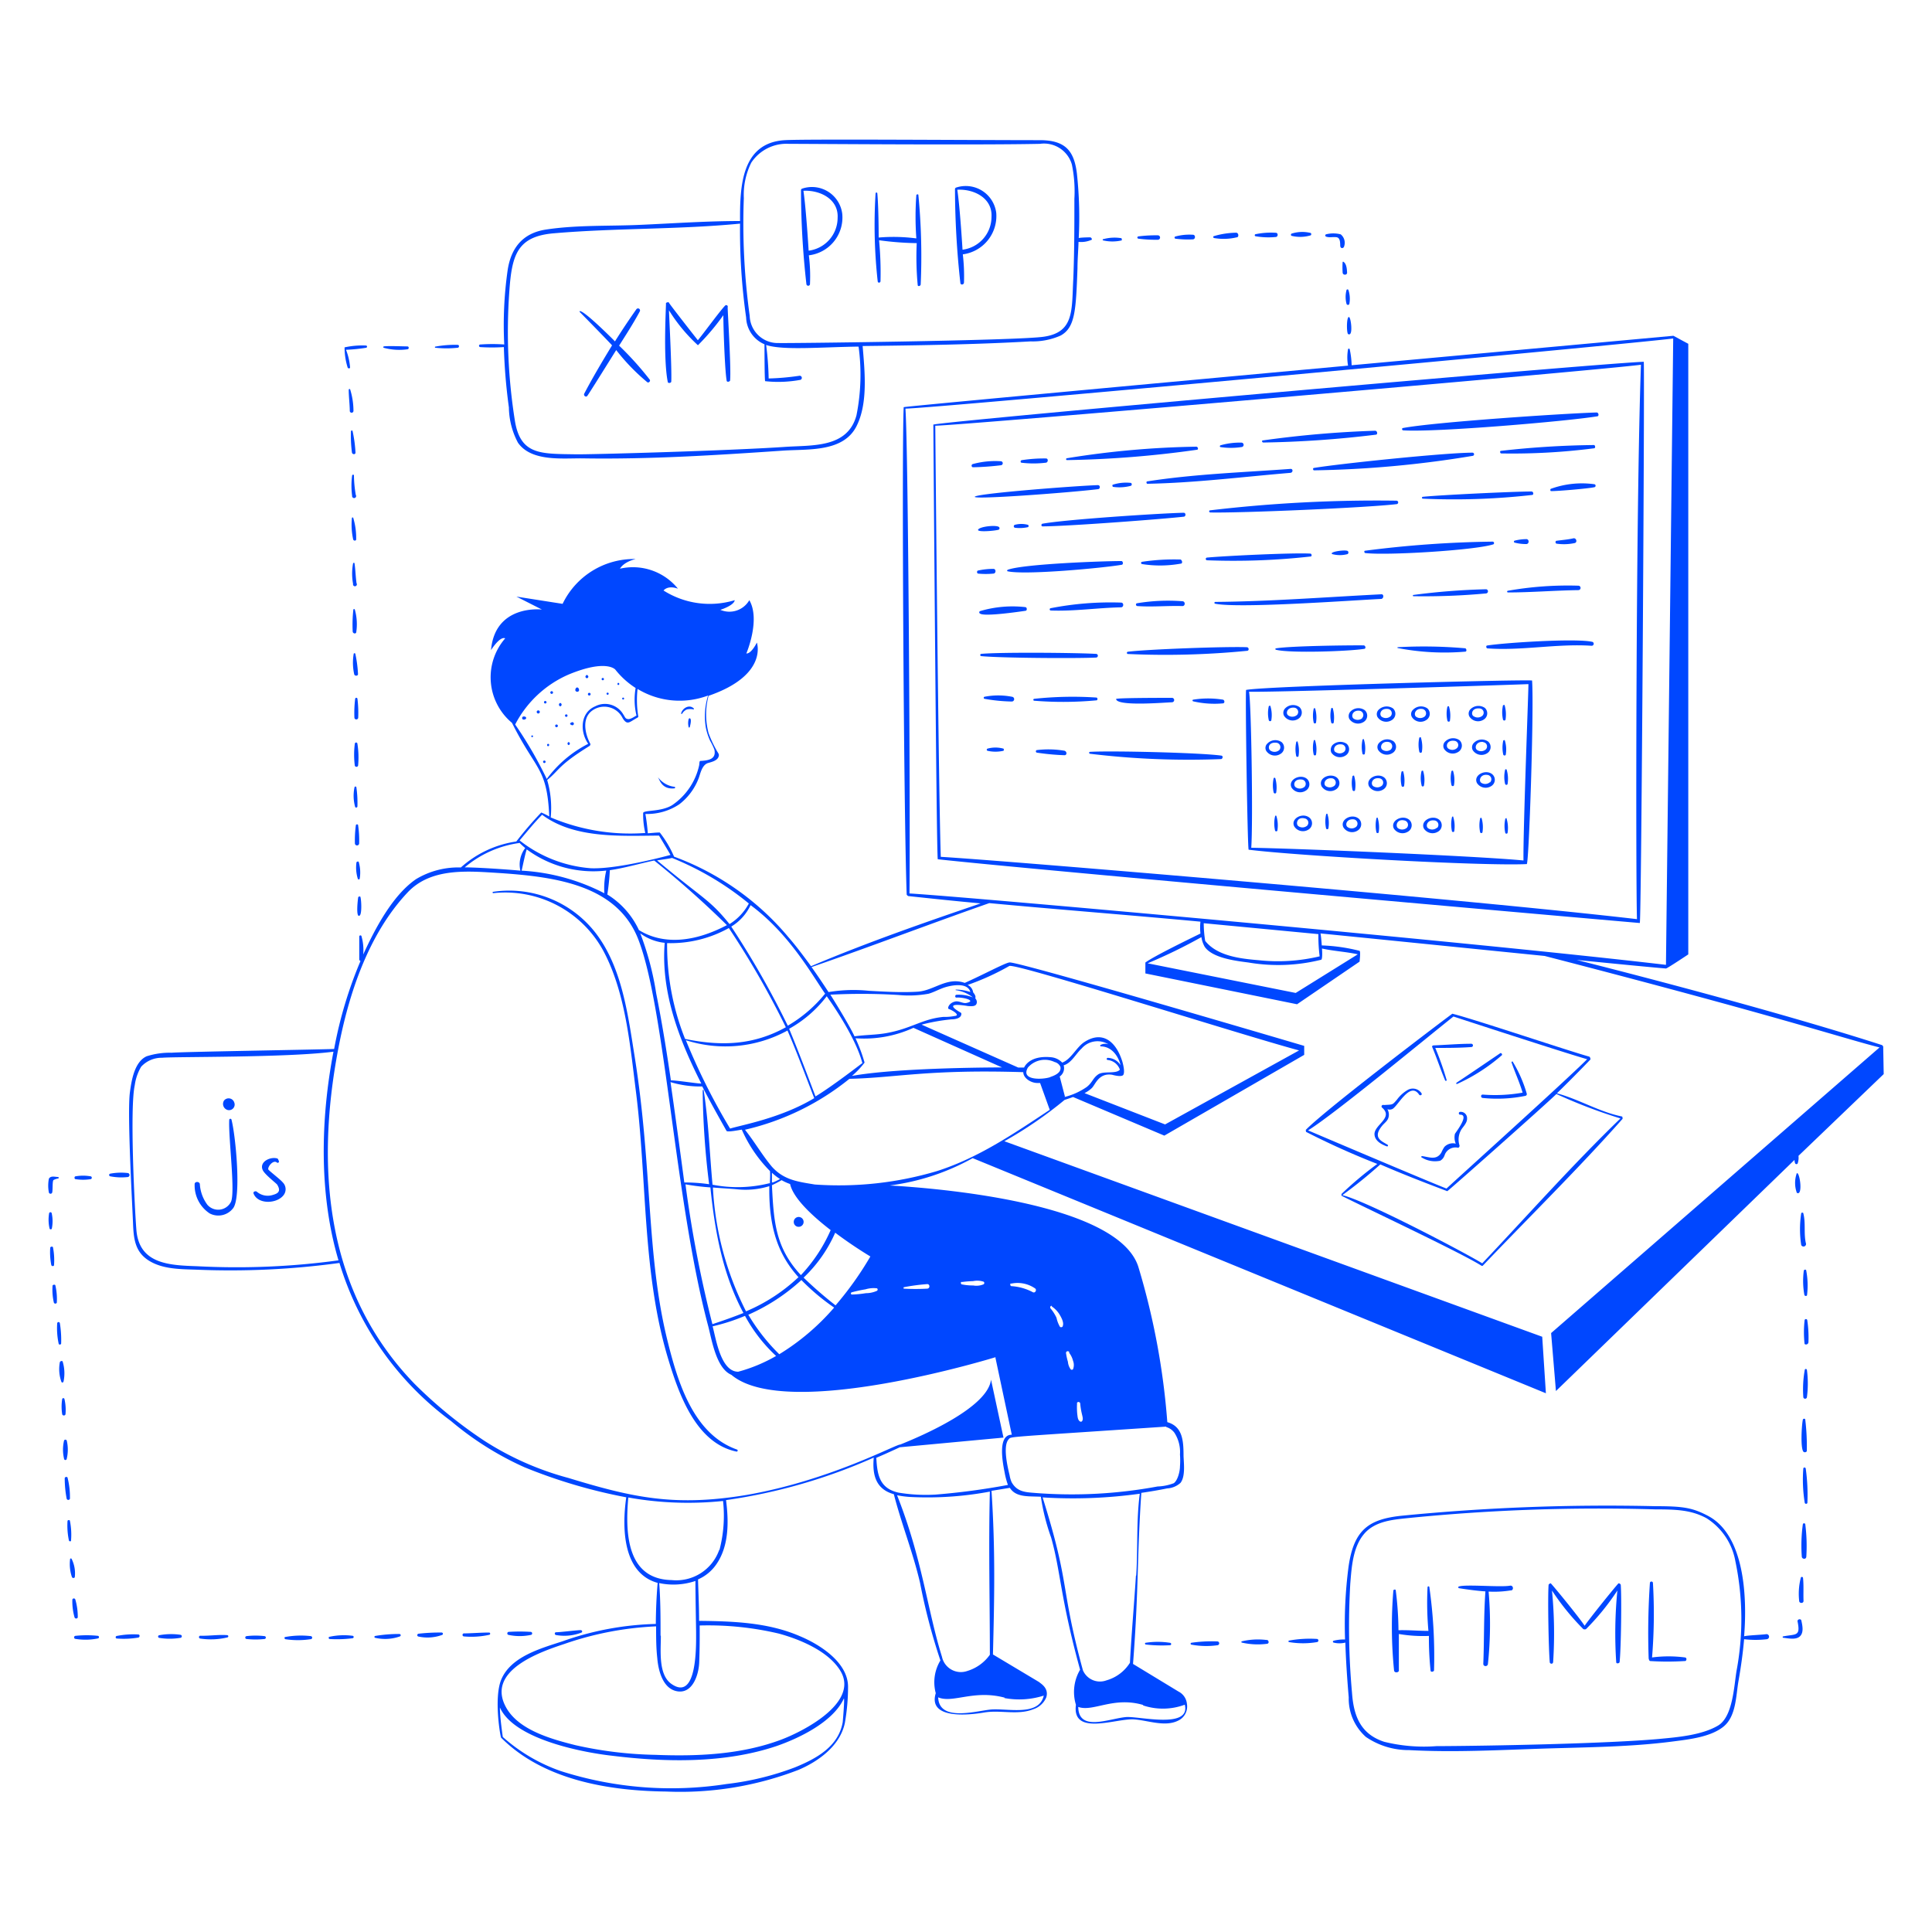 <svg xmlns="http://www.w3.org/2000/svg" viewBox="0 0 200 200" id="Coding-3--Streamline-Milano"><desc>Coding 3 Streamline Illustration: https://streamlinehq.com</desc><g fill="#0047ff"><path d="M169.75 95.55c0.17 0 0.52 -58.1 0.41 -58.1 -5.25 0.21 -70.89 6 -73.54 6.5 0 0 0.32 45 0.46 45 9.46 1.05 67.1 6.12 72.67 6.6zm0.12 -57.79c-0.54 15.33 -0.54 53.61 -0.41 57.39C151 93 102.89 89 97.39 88.7c-0.25 -7.41 -0.57 -44.62 -0.57 -44.63 2.48 -0.02 67.18 -5.59 73.05 -6.31zm-31 85.84v0.18c2.53 1.28 12.33 5.88 14.48 7.24a0.12 0.12 0 0 0 0.15 0c4.81 -5.05 9.86 -10 14.47 -15.2 0 0 0 -0.22 -0.06 -0.24 -2.34 -0.47 -4.44 -1.78 -6.74 -2.4q1.75 -1.71 3.45 -3.48c0.06 0 0 -0.3 -0.11 -0.32 -2.38 -0.67 -11.78 -3.84 -14.16 -4.44 -0.05 0 -12.94 9.75 -15.15 12 -0.05 0 0 0.21 0 0.23a80.46 80.46 0 0 0 7.38 3.32 36.53 36.53 0 0 0 -3.71 3.11zm-3.5 -6.56c2.63 -1.59 12.53 -9.79 15.09 -11.81 0 0 11.44 3.74 13.84 4.42 -2.3 2.3 -13.07 12 -14.56 13.39 -2.45 -0.97 -14.38 -6.04 -14.37 -6.04zm7.52 3.5c2.3 1 4.6 1.89 6.93 2.77 0.07 0 10.06 -8.85 11.3 -10.06a53.47 53.47 0 0 0 6.63 2.53c-4.95 4.78 -9.58 10 -14.31 15 -1.2 -0.78 -11.84 -6.42 -14.48 -7.06a48.38 48.38 0 0 0 3.93 -3.18z" stroke-width="1"></path><path d="M149.59 111.82c0 0.1 0.2 0.07 0.17 0a30.8 30.8 0 0 0 -1.18 -3.34c1.24 0 2.49 0 3.73 -0.09a0.17 0.17 0 0 0 0 -0.34c-1.31 0 -2.62 0.12 -3.92 0.17 -0.08 0 -0.17 0.08 -0.13 0.17 0.47 1.11 0.85 2.29 1.33 3.43zm1.23 0.4a18.85 18.85 0 0 0 4.67 -3 0.17 0.17 0 0 0 -0.16 -0.21s-3.85 2.62 -4.55 3.07c-0.06 0.07 -0.02 0.15 0.04 0.14zm6.8 0.89a16.34 16.34 0 0 1 -4.13 0.2c-0.23 0 -0.22 0.33 0 0.35a14.66 14.66 0 0 0 4.43 -0.22 0.18 0.18 0 0 0 0.13 -0.22 13.59 13.59 0 0 0 -1.45 -3.31c0 -0.06 -0.16 0 -0.13 0.06 0.35 1.03 0.82 2.03 1.15 3.14zm-10.47 0.06a1.07 1.07 0 0 0 -1.44 -0.33 3.64 3.64 0 0 0 -1.1 1c-0.45 0.51 -0.39 0.5 -1.15 0.54a1.32 1.32 0 0 1 -0.29 0 0.16 0.16 0 0 0 -0.11 0.27c1.27 1.08 -0.87 1.8 -0.77 2.82 0.06 0.65 0.72 1 1.27 1.2a0.09 0.09 0 0 0 0.07 -0.17c-0.56 -0.36 -1.62 -0.7 -0.52 -2 0.21 -0.25 0.48 -0.42 0.6 -0.74a1.1 1.1 0 0 0 -0.09 -0.94 0.66 0.66 0 0 0 0.48 0c0.55 -0.18 1.82 -2.91 2.79 -1.53 0.11 0.2 0.38 0.04 0.26 -0.12zm3.72 5.63c0.14 0.06 0.24 -0.1 0.22 -0.22a2 2 0 0 1 0.24 -1.73c0.22 -0.3 0.56 -0.67 0.54 -1.07a0.65 0.65 0 0 0 -0.71 -0.68c-0.19 0 -0.19 0.3 0 0.29 1 0 -0.5 1.86 -0.55 2a1.68 1.68 0 0 0 0.09 1 1.22 1.22 0 0 0 -1.17 0.33 3.37 3.37 0 0 0 -0.32 0.59c-0.51 0.84 -1.26 0.46 -2 0.37 -0.09 0 -0.12 0.13 0 0.16a2.58 2.58 0 0 0 1.87 0.32 0.93 0.93 0 0 0 0.38 -0.38 1.45 1.45 0 0 0 0.11 -0.26 1.19 1.19 0 0 1 1.3 -0.72zm-32.27 51.26c-0.11 0 -0.07 0.17 0 0.18a14.81 14.81 0 0 0 2.56 0.07 0.13 0.13 0 0 0 0 -0.24 8.15 8.15 0 0 0 -2.56 -0.01zm7.45 -0.14a14.62 14.62 0 0 0 -2.73 0.14 0.1 0.1 0 0 0 0 0.19 8.39 8.39 0 0 0 2.74 0.06 0.2 0.2 0 0 0 -0.01 -0.39zm5.05 -0.15a7.26 7.26 0 0 0 -2.55 0.14 0.07 0.07 0 0 0 0 0.13 7.47 7.47 0 0 0 2.58 0.13c0.34 -0.02 0.18 -0.46 -0.03 -0.4zm5.2 -0.11a11.83 11.83 0 0 0 -2.84 0.17 0.08 0.08 0 0 0 0 0.16 8.61 8.61 0 0 0 2.87 0 0.16 0.16 0 0 0 -0.03 -0.33zm46.53 -0.49c-0.48 0.07 -2 0.12 -2.28 0.22 0.34 -4.23 0 -10.5 -3.74 -12.47 -1.62 -0.85 -2.58 -1 -5.47 -1a216.73 216.73 0 0 0 -26.36 1c-3.3 0.37 -4.84 1.46 -5.38 5.27a46 46 0 0 0 -0.36 7.53 4.27 4.27 0 0 0 -1.19 0.13 0.1 0.1 0 0 0 0 0.19 2.52 2.52 0 0 0 1.22 0c0.06 1.91 0.19 3.8 0.35 5.67a5.3 5.3 0 0 0 1.78 4.1 7.83 7.83 0 0 0 4.48 1.36c4.54 0.25 9.18 0 13.72 -0.15s9.14 -0.16 13.63 -0.75c1.62 -0.21 3.82 -0.45 5.16 -1.51s1.31 -3.2 1.57 -4.69 0.46 -2.89 0.59 -4.38a10 10 0 0 0 2.36 0 0.23 0.23 0 1 0 -0.08 -0.52zm-3.07 3.83c-0.26 1.62 -0.39 4.7 -1.89 5.62 -1.68 1 -4.16 1.21 -6.07 1.39 -5.36 0.49 -17.73 0.73 -23.11 0.75a17.16 17.16 0 0 1 -5.4 -0.45c-2.44 -0.8 -3.16 -2.66 -3.33 -5.07a76 76 0 0 1 -0.18 -11.29c0.14 -1.72 0.26 -3.79 1.44 -5.17s3.13 -1.48 4.85 -1.66a197.49 197.49 0 0 1 25.28 -0.87c2.23 0 3.74 0.07 5.3 0.91a6.64 6.64 0 0 1 3 4.48 29.15 29.15 0 0 1 0.11 11.36zm6.33 -5.11c0.31 1.54 -0.19 1.25 -1.5 1.51 -0.08 0 -0.05 0.14 0 0.14 0.51 0.05 1.32 0.25 1.74 -0.15s0.25 -1.13 0.15 -1.61c-0.04 -0.27 -0.48 -0.16 -0.39 0.11zm0.56 -4.53a0.12 0.12 0 0 0 -0.24 0 6.68 6.68 0 0 0 -0.16 2.36c0 0.28 0.46 0.29 0.45 0 -0.03 -0.8 0.03 -1.59 -0.05 -2.36zm-0.02 -5.57a16.19 16.19 0 0 0 -0.11 3.34c0 0.27 0.46 0.35 0.47 0a17.83 17.83 0 0 0 -0.11 -3.35 0.13 0.13 0 0 0 -0.25 0.01zm0.05 -5.79a15 15 0 0 0 0.15 3.59 0.15 0.15 0 0 0 0.27 0 19.77 19.77 0 0 0 -0.17 -3.56 0.13 0.13 0 0 0 -0.25 -0.03zm0.05 -1.69a0.24 0.24 0 0 0 0.31 -0.08 23.29 23.29 0 0 0 -0.16 -3.27c0 -0.13 -0.22 -0.12 -0.25 0 -0.14 0.69 -0.26 3.17 0.1 3.35zm0.1 -8.51a11.37 11.37 0 0 0 -0.15 2.85 0.19 0.19 0 0 0 0.37 0 10.88 10.88 0 0 0 0 -2.85c-0.05 -0.12 -0.19 -0.11 -0.22 0zm-0.02 -5.11a11.12 11.12 0 0 0 0 2.44 0.25 0.25 0 0 0 0.4 -0.19 12.09 12.09 0 0 0 -0.12 -2.25 0.14 0.14 0 0 0 -0.28 0zm0.25 -2.59a8.29 8.29 0 0 0 -0.08 -2.57c0 -0.15 -0.24 -0.1 -0.25 0a8.15 8.15 0 0 0 0.06 2.53 0.16 0.16 0 0 0 0.27 0.04zm-0.12 -5.42c-0.23 -1 0 -2.07 -0.26 -3.07 0 -0.1 -0.2 -0.11 -0.22 0a10.82 10.82 0 0 0 0 3.27 0.26 0.26 0 0 0 0.48 -0.2zm-0.94 -7.22a3 3 0 0 0 0 2 0.16 0.16 0 0 0 0.25 0c0.31 -0.37 0 -2.19 -0.25 -2zm-71.79 -96.57a4.27 4.27 0 0 0 1.89 0c0.08 -0.06 0 -0.18 0 -0.23a4.39 4.39 0 0 0 -1.86 0.09c-0.11 -0.01 -0.12 0.12 -0.03 0.14zm3.65 -0.18a14.22 14.22 0 0 0 2 0.11 0.23 0.23 0 0 0 0 -0.46 14.22 14.22 0 0 0 -2 0.11 0.12 0.12 0 0 0 0 0.24zm3.82 0a10.51 10.51 0 0 0 1.79 0.07c0.31 0 0.31 -0.5 0 -0.48a5.53 5.53 0 0 0 -1.82 0.19 0.12 0.12 0 0 0 0.03 0.22zm3.99 -0.07a5.83 5.83 0 0 0 2.35 -0.07c0.26 0 0.21 -0.5 -0.07 -0.48a8.57 8.57 0 0 0 -2.31 0.36c-0.08 0.04 -0.05 0.16 0.03 0.19zm4.33 -0.18a7.77 7.77 0 0 0 2.1 0.07c0.21 -0.05 0.22 -0.4 0 -0.43a7.77 7.77 0 0 0 -2.1 0.14 0.11 0.11 0 0 0 0 0.22zm3.69 -0.05a3.76 3.76 0 0 0 2 -0.05 0.17 0.17 0 0 0 0 -0.24 3.61 3.61 0 0 0 -2 0.07 0.14 0.14 0 0 0 0 0.22zm3.6 0.09c0.35 0.12 0.72 0 1.08 0.06s0.36 0.52 0.37 0.87 0.37 0.3 0.41 0.05a1.12 1.12 0 0 0 -0.36 -1.22 3.06 3.06 0 0 0 -1.53 0 0.13 0.13 0 0 0 0.03 0.24zm1.81 2.62a0.07 0.07 0 0 0 -0.11 0 7.85 7.85 0 0 0 0 1.09c0 0.3 0.48 0.3 0.46 0s-0.04 -0.86 -0.35 -1.09zm0.3 2.88a2.75 2.75 0 0 0 0 1.48 0.16 0.16 0 0 0 0.28 0 2.88 2.88 0 0 0 -0.1 -1.48 0.12 0.12 0 0 0 -0.18 0zm0.21 2.82c-0.21 0.12 -0.21 1.37 -0.1 1.68 0 0.12 0.24 0.18 0.3 0 0.19 -0.33 0 -1.79 -0.2 -1.68zM49.7 35.93a19.45 19.45 0 0 0 2.46 0 58.51 58.51 0 0 0 0.52 6.25 8 8 0 0 0 0.94 3.65c1.4 2 4.66 1.59 6.72 1.62 6.91 0.11 13.81 -0.33 20.7 -0.8 2.6 -0.18 6.29 0.2 7.65 -2.58 1.18 -2.39 0.82 -5.67 0.61 -8.25 5.79 -0.07 11.61 -0.15 17.39 -0.48a7.15 7.15 0 0 0 3.1 -0.6c1.51 -0.83 1.59 -2.6 1.75 -6.94 0 -0.91 0.08 -1.83 0.11 -2.76a2.67 2.67 0 0 0 1.38 -0.23 0.23 0.23 0 0 0 -0.16 -0.24s-0.87 0 -1.2 0.07a42.34 42.34 0 0 0 -0.19 -6.68c-0.28 -2.27 -1.12 -3.45 -3.83 -3.45 -6.63 0 -24.25 -0.13 -26.42 0 -4.49 0.28 -4.64 4.81 -4.62 8.37 -3.47 0 -7 0.25 -10.42 0.4 -3.18 0.14 -6.5 0 -9.65 0.48 -2.44 0.36 -3.67 1.93 -4 4.29a40.24 40.24 0 0 0 -0.34 7.61 17.47 17.47 0 0 0 -2.45 0 0.09 0.09 0 0 0 -0.05 0.27zM77 20.52a7.51 7.51 0 0 1 0.77 -3.68 4.37 4.37 0 0 1 3.89 -1.95c2.15 0 19.45 0.14 26 0a3 3 0 0 1 3.3 2.14 13.7 13.7 0 0 1 0.26 3.56c0 2.74 0 5.48 -0.11 8.22 -0.18 3.29 0.14 5.59 -3.08 6.05 -2.85 0.41 -26.88 0.69 -27.42 0.65a2.9 2.9 0 0 1 -3 -2.8A69.82 69.82 0 0 1 77 20.52zm-24.28 9.71c0.26 -3.79 0.78 -5.76 4.62 -6.08 6.4 -0.55 12.87 -0.38 19.27 -1a63.83 63.83 0 0 0 0.63 9.72 3.12 3.12 0 0 0 1.9 2.77c0 0.14 0 3.77 0.07 3.82a12.61 12.61 0 0 0 3.66 -0.14 0.22 0.22 0 0 0 -0.12 -0.42 26.08 26.08 0 0 1 -3.18 0.28 31.22 31.22 0 0 0 -0.26 -3.47c1.73 0.58 5.67 0.22 9.57 0.17a21.46 21.46 0 0 1 -0.22 7.12c-0.92 3.39 -4.53 3.07 -7.37 3.26 -5.83 0.4 -20.29 0.8 -21.68 0.77 -3.58 -0.06 -5.71 0.1 -6.3 -3.42a58.74 58.74 0 0 1 -0.59 -13.38zM45.08 36a11 11 0 0 0 2.29 0c0.19 0 0.19 -0.32 0 -0.3a10.9 10.9 0 0 0 -2.29 0.18c-0.08 -0.01 -0.08 0.12 0 0.12zm-5.37 0a6.13 6.13 0 0 0 2.45 0.16c0.2 0 0.2 -0.31 0 -0.3 -0.4 0 -2 -0.07 -2.43 0a0.08 0.08 0 0 0 -0.02 0.14zm-3.47 2.05a6.32 6.32 0 0 0 -0.42 -1.84 18 18 0 0 0 2.09 -0.21 0.12 0.12 0 0 0 0 -0.23 8.49 8.49 0 0 0 -2.24 0.19 6.93 6.93 0 0 0 0.33 2.12c0.07 0.07 0.23 0.08 0.24 -0.03zm0.35 4.5a7.52 7.52 0 0 0 -0.33 -2.2 0.08 0.08 0 0 0 -0.16 0c0 0.72 0.1 1.45 0.11 2.17a0.19 0.19 0 0 0 0.38 0.03zm0.21 4.29a13.66 13.66 0 0 0 -0.3 -2.21c0 -0.1 -0.16 -0.07 -0.17 0a13.34 13.34 0 0 0 0.1 2.19c0.02 0.25 0.39 0.26 0.37 0.02zm0.03 4.39a12.69 12.69 0 0 1 -0.19 -2c0 -0.13 -0.17 -0.12 -0.19 0a8.12 8.12 0 0 0 0 2.09 0.21 0.21 0 1 0 0.38 -0.09zm0.04 4.63a7.16 7.16 0 0 0 -0.3 -2.24c0 -0.08 -0.14 -0.06 -0.14 0a7.15 7.15 0 0 0 0.13 2.22c0.05 0.16 0.28 0.16 0.31 0.02zm0.04 4.52c-0.1 -0.68 -0.11 -1.38 -0.21 -2.06 0 -0.08 -0.13 -0.07 -0.15 0a5.81 5.81 0 0 0 0 2.12 0.2 0.2 0 1 0 0.36 -0.06zm-0.03 5.06a5.59 5.59 0 0 0 -0.15 -2.34 0.08 0.08 0 0 0 -0.15 0 14.32 14.32 0 0 0 -0.07 2.27c0.01 0.22 0.34 0.29 0.37 0.07zm0.18 4.32a12.93 12.93 0 0 0 -0.27 -2.05 0.09 0.09 0 0 0 -0.18 0 5.5 5.5 0 0 0 0.06 2.1c0.05 0.19 0.41 0.19 0.39 -0.05zM37 72.32a0.12 0.12 0 0 0 -0.23 0 11.81 11.81 0 0 0 -0.08 2 0.2 0.2 0 0 0 0.39 0 11.81 11.81 0 0 0 -0.08 -2zM36.73 77a9 9 0 0 0 0 2.26 0.18 0.18 0 0 0 0.34 0A9 9 0 0 0 37 77a0.12 0.12 0 0 0 -0.27 0zm0.27 6.49a11.22 11.22 0 0 0 -0.11 -2 0.1 0.1 0 0 0 -0.19 0 4.29 4.29 0 0 0 0.07 2.06 0.13 0.13 0 0 0 0.23 -0.06zm0.18 3.81a10.73 10.73 0 0 0 -0.11 -1.88c0 -0.11 -0.21 -0.11 -0.23 0a11.79 11.79 0 0 0 -0.1 1.88 0.22 0.22 0 0 0 0.44 0zm0.05 3.7a3.91 3.91 0 0 0 -0.08 -1.72c0 -0.15 -0.23 -0.1 -0.25 0a3.94 3.94 0 0 0 0.15 1.72 0.13 0.13 0 0 0 0.18 0zm0.01 3.77c0.23 -0.19 0.17 -1.53 0.08 -1.88 0 -0.14 -0.22 -0.09 -0.24 0 -0.08 0.54 -0.23 2.19 0.16 1.88z" stroke-width="1"></path><path d="M63.36 35.75c-1 1.64 -2 3.32 -2.88 5 -0.1 0.19 0.16 0.41 0.31 0.24s2.91 -4.62 3 -4.75A21.13 21.13 0 0 0 67 39.56c0.15 0.12 0.37 -0.11 0.26 -0.26a32.72 32.72 0 0 0 -3.17 -3.52c0.74 -1.17 1.5 -2.34 2.15 -3.56a0.21 0.21 0 0 0 -0.36 -0.21 74.05 74.05 0 0 0 -2.22 3.33c-0.12 -0.13 -3.23 -3.25 -3.65 -3.13a0.07 0.07 0 0 0 0 0.08s2.78 2.83 3.35 3.46zm5.76 3.75c0 0.22 0.36 0.16 0.37 0 0.06 -1.36 -0.2 -6.29 -0.24 -7.38a17.19 17.19 0 0 0 3 3.62 24 24 0 0 0 2.63 -3.11c0 1.05 0.14 5.57 0.34 6.75 0 0.22 0.34 0.14 0.36 0 0.12 -1.32 -0.28 -7.48 -0.25 -7.58a0.16 0.16 0 0 0 -0.27 -0.16c-0.53 0.54 -2.32 3 -2.82 3.58 -0.45 -0.57 -3 -3.82 -3 -3.9s-0.33 0 -0.3 0.08 -0.31 5.6 0.18 8.1zm14.73 -10.13a17.1 17.1 0 0 0 -0.12 -2.94 3.94 3.94 0 0 0 3.46 -4.29 3.16 3.16 0 0 0 -4.19 -2.6s-0.08 0.08 -0.08 0.1a86.62 86.62 0 0 0 0.56 9.78 0.18 0.18 0 0 0 0.37 -0.05zm2.86 -6.82a3.43 3.43 0 0 1 -3 3.4s-0.26 -4.33 -0.54 -6.2c1.72 -0.09 3.65 0.86 3.54 2.8zm13.08 6.72a19.39 19.39 0 0 0 -0.12 -2.94 4 4 0 0 0 3.46 -4.3 3.18 3.18 0 0 0 -4.19 -2.6 0.87 0.87 0 0 0 -0.08 0.1 89.23 89.23 0 0 0 0.56 9.79c0.05 0.21 0.35 0.15 0.37 -0.05zm2.85 -6.82a3.43 3.43 0 0 1 -3 3.4s-0.26 -4.34 -0.54 -6.21c1.72 -0.09 3.65 0.86 3.54 2.81zm-11.49 6.66a35.48 35.48 0 0 0 -0.15 -4.24 31.85 31.85 0 0 0 3.9 0.3 31.29 31.29 0 0 0 0.1 4.33c0 0.19 0.29 0.12 0.31 -0.05a66.06 66.06 0 0 0 -0.24 -9.26c0 -0.12 -0.19 -0.07 -0.21 0a30.57 30.57 0 0 0 0 4.49 18.17 18.17 0 0 0 -3.9 -0.09s0 -3.06 -0.14 -4.57a0.09 0.09 0 0 0 -0.18 0 52.82 52.82 0 0 0 0.22 9.11c0.03 0.2 0.28 0.15 0.29 -0.02zm-67.42 86.83c-0.1 1.84 0.68 7.68 0.15 8.53a1.48 1.48 0 0 1 -2.41 0.25 4 4 0 0 1 -0.78 -2.11c0 -0.33 -0.57 -0.34 -0.54 0a3.48 3.48 0 0 0 1.55 3 1.93 1.93 0 0 0 2.42 -0.52c0.88 -1.06 0.29 -7.43 -0.15 -9.16a0.12 0.12 0 0 0 -0.24 0.01zm-0.32 -1.1a0.58 0.58 0 0 0 0.84 -0.71 0.61 0.61 0 0 0 -1.06 -0.2 0.65 0.65 0 0 0 0.22 0.91zm4.36 6.21c-0.06 -0.28 0.5 -1 0.88 -0.72a0.13 0.13 0 0 0 0.22 -0.13s-0.09 -0.26 -0.15 -0.27c-0.71 -0.23 -1.92 0.33 -1.52 1.2 0.21 0.46 1.41 1.37 1.49 1.5 0.47 0.75 0 0.94 -0.45 1.07a1.73 1.73 0 0 1 -1.66 -0.34c-0.13 -0.1 -0.41 0 -0.33 0.2 0.45 1.14 2.4 1.07 3.1 0.17a1 1 0 0 0 -0.09 -1.34c-0.26 -0.32 -1.47 -1.23 -1.49 -1.34zm120.01 43.25a32.7 32.7 0 0 0 0.09 4.53c-1 0 -2.08 -0.1 -3.1 -0.07a34.73 34.73 0 0 0 -0.28 -4.11c0 -0.16 -0.24 -0.1 -0.25 0a45.37 45.37 0 0 0 0.07 8.24c0 0.35 0.56 0.26 0.5 0v-3.74a14.74 14.74 0 0 0 3.11 0.2 32.58 32.58 0 0 0 0.17 3.57c0 0.22 0.34 0.14 0.36 0a50.57 50.57 0 0 0 -0.48 -8.59 0.08 0.08 0 0 0 -0.19 -0.03zm8.53 -0.15c-1 0.18 -4.51 -0.16 -5.28 0.08 -0.08 0 -0.1 0.16 0 0.18 0.91 0.14 1.83 0.27 2.74 0.33 -0.18 2.49 -0.12 5 -0.22 7.5 0 0.31 0.46 0.31 0.48 0a39 39 0 0 0 0.07 -7.48 10.81 10.81 0 0 0 2.27 -0.12c0.35 0.04 0.33 -0.56 -0.06 -0.49zm11.21 -0.22c-0.66 0.75 -3 3.66 -3.48 4.37 -0.45 -0.71 -2.81 -3.62 -3.48 -4.37 -0.07 -0.08 -0.25 0.09 -0.25 0.13 -0.1 1.32 0 6.68 0.12 8 0 0.18 0.31 0.26 0.35 0a45.47 45.47 0 0 0 -0.12 -7.41 25.29 25.29 0 0 0 3.25 4 0.42 0.42 0 0 0 0.27 0 25.29 25.29 0 0 0 3.25 -4 45.45 45.45 0 0 0 -0.12 7.41c0 0.21 0.33 0.13 0.35 0 0.15 -1.31 0.22 -6.67 0.12 -8 0 -0.06 -0.18 -0.21 -0.26 -0.13zm6.92 7.65a13 13 0 0 0 -3.42 0 55.13 55.13 0 0 0 0.09 -7.74 0.16 0.16 0 0 0 -0.31 0 76.25 76.25 0 0 0 -0.13 7.85s0.05 0.25 0.15 0.26a28.18 28.18 0 0 0 3.57 0c0.2 0.05 0.28 -0.33 0.05 -0.37zM13.2 121.85a0.21 0.21 0 0 0 0 -0.42 6 6 0 0 0 -1.8 0.07 0.14 0.14 0 0 0 0 0.27 6 6 0 0 0 1.8 0.08zm-5.42 0.21a5 5 0 0 0 1.64 0 0.16 0.16 0 0 0 0 -0.28 4.5 4.5 0 0 0 -1.64 0 0.18 0.18 0 0 0 0 0.28zm-2.38 1.4c0.08 -0.29 0 -1.22 0.15 -1.31A1.59 1.59 0 0 1 6 122c0.09 0 0.12 -0.14 0 -0.16 -0.3 0 -0.75 -0.16 -0.94 0.18a3.79 3.79 0 0 0 0 1.43 0.18 0.18 0 0 0 0.34 0.01zm-0.04 3.75a3.84 3.84 0 0 0 0 -1.58 0.14 0.14 0 0 0 -0.28 0 4 4 0 0 0 0.06 1.58 0.15 0.15 0 0 0 0.22 0zm0.23 3.79a6.8 6.8 0 0 0 -0.1 -1.84c0 -0.17 -0.28 -0.12 -0.29 0a7 7 0 0 0 0.11 1.8 0.16 0.16 0 0 0 0.28 0.04zm0.15 2.1c0 -0.17 -0.29 -0.12 -0.3 0a5.91 5.91 0 0 0 0.14 1.76 0.17 0.17 0 0 0 0.3 0 6.22 6.22 0 0 0 -0.14 -1.76zm0.59 5.99A10.77 10.77 0 0 0 6.2 137a0.14 0.14 0 0 0 -0.28 0 7.69 7.69 0 0 0 0.16 2.13 0.14 0.14 0 0 0 0.25 -0.04zm0.25 3.91a4.12 4.12 0 0 0 -0.08 -2c0 -0.18 -0.3 -0.12 -0.31 0.05a3.89 3.89 0 0 0 0.15 1.95c0.05 0.18 0.2 0.14 0.24 0zm0.2 3.41a5 5 0 0 0 -0.11 -1.59 0.12 0.12 0 0 0 -0.23 0 5 5 0 0 0 0 1.59 0.18 0.18 0 0 0 0.34 0zm0.13 4.59a4.07 4.07 0 0 0 0 -1.87 0.15 0.15 0 0 0 -0.28 0 4.07 4.07 0 0 0 0 1.87 0.14 0.14 0 0 0 0.28 0zm0.33 4.05A8 8 0 0 0 7 153c0 -0.17 -0.32 -0.13 -0.3 0.05a11.49 11.49 0 0 0 0.2 2.09 0.17 0.17 0 0 0 0.34 -0.09zm0.11 4.47a7.3 7.3 0 0 0 -0.11 -2.07c0 -0.14 -0.25 -0.1 -0.25 0a7.47 7.47 0 0 0 0.14 2 0.13 0.13 0 0 0 0.22 0.07zm0.39 3.76a3.33 3.33 0 0 0 -0.33 -1.91 0.09 0.09 0 0 0 -0.15 0 4.22 4.22 0 0 0 0.18 1.87 0.17 0.17 0 0 0 0.3 0.04zm0.31 4.16a6.38 6.38 0 0 0 -0.25 -1.85 0.16 0.16 0 0 0 -0.31 0 6.1 6.1 0 0 0 0.23 1.85 0.18 0.18 0 0 0 0.33 0zm2.08 1.9a11.06 11.06 0 0 0 -2.3 0 0.16 0.16 0 0 0 0 0.32 6.34 6.34 0 0 0 2.3 -0.05c0.14 -0.01 0.17 -0.24 0 -0.27zm4.2 -0.14a8.74 8.74 0 0 0 -2.22 0.15c-0.17 0 -0.19 0.27 0 0.27a9.14 9.14 0 0 0 2.22 -0.1c0.15 -0.05 0.17 -0.29 0 -0.32zm4.33 0.03a6.72 6.72 0 0 0 -2.19 0.05 0.14 0.14 0 0 0 0 0.27 6.7 6.7 0 0 0 2.19 0 0.16 0.16 0 0 0 0 -0.32zm4.87 0.04c-0.93 -0.07 -1.88 0.09 -2.82 0.06a0.15 0.15 0 0 0 0 0.29 7.38 7.38 0 0 0 2.85 -0.12 0.12 0.12 0 0 0 -0.03 -0.23zm3.84 0.1a7.92 7.92 0 0 0 -1.83 0 0.15 0.15 0 1 0 0 0.3 8.52 8.52 0 0 0 1.83 0 0.14 0.14 0 0 0 0 -0.3zm4.8 0a8.93 8.93 0 0 0 -2.63 0.09c-0.14 0 -0.09 0.21 0 0.23a8.71 8.71 0 0 0 2.6 0 0.15 0.15 0 0 0 0.03 -0.32zm4.36 -0.03a7 7 0 0 0 -2.42 0.1c-0.13 0 -0.09 0.23 0 0.23a12.71 12.71 0 0 0 2.39 -0.08 0.13 0.13 0 0 0 0.03 -0.25zm4.83 -0.19a14.55 14.55 0 0 0 -2.5 0.2 0.1 0.1 0 0 0 0 0.2 4.58 4.58 0 0 0 2.54 -0.15 0.13 0.13 0 0 0 -0.04 -0.25zm4.36 -0.15a19.36 19.36 0 0 0 -2.38 0.12c-0.16 0 -0.22 0.27 0 0.3a4.43 4.43 0 0 0 2.45 -0.18 0.13 0.13 0 0 0 -0.07 -0.24zm4.92 0c-0.88 0 -1.76 0.08 -2.64 0.09a0.16 0.16 0 0 0 0 0.31 8.55 8.55 0 0 0 2.67 -0.17 0.12 0.12 0 0 0 -0.03 -0.23zm4.29 0.25a0.16 0.16 0 0 0 0 -0.32 18.94 18.94 0 0 0 -2.26 0c-0.18 0 -0.23 0.29 0 0.32a5.52 5.52 0 0 0 2.26 0zm5.27 -0.25c0.12 -0.06 0.06 -0.24 -0.07 -0.25 -0.42 0 -2.13 0.22 -2.56 0.22 -0.19 0 -0.18 0.27 0 0.29a4.9 4.9 0 0 0 2.63 -0.26zm16.1 -18.94c-4.56 -1.6 -6.16 -7.07 -7.21 -11.3 -2.19 -8.86 -1.55 -17.76 -3.37 -29.26 -0.7 -4.33 -1.28 -9.24 -4 -12.84a11.31 11.31 0 0 0 -10.67 -4.34c-0.08 0 -0.06 0.14 0 0.14a11.55 11.55 0 0 1 11.39 5.94c2.31 4.3 2.78 9.75 3.38 14.51 1.18 9.25 0.64 18.9 3.39 27.9 1.09 3.59 2.87 8.58 7 9.45a0.1 0.1 0 0 0 0.09 -0.2zm55.3 -75.47a3.19 3.19 0 0 0 -0.09 -1.5c0 -0.08 -0.14 0 -0.16 0a3.21 3.21 0 0 0 0 1.48 0.14 0.14 0 0 0 0.25 0.02z" stroke-width="1"></path><path d="M129 71.42c-0.11 0 0.14 16.53 0.26 16.54 4.75 0.61 24 1.71 28.79 1.49 0.22 0 0.76 -15.93 0.55 -19 -0.04 -0.14 -27.36 0.55 -29.6 0.97zm28.75 17.66c-4.66 -0.46 -23.52 -1.25 -28.22 -1.32 0.19 -2.75 0 -14.9 -0.23 -16.15 2.46 0.06 24.1 -0.61 28.92 -0.79 0.04 -0.01 -0.56 15.18 -0.51 18.26zm-57.01 -40.71a28.07 28.07 0 0 0 2.9 -0.21 0.21 0.21 0 0 0 0 -0.41 8.82 8.82 0 0 0 -2.94 0.29c-0.18 0.05 -0.15 0.34 0.04 0.33zm5 -0.47a10.54 10.54 0 0 0 2.51 0c0.23 0 0.31 -0.39 0.06 -0.44a15 15 0 0 0 -2.56 0.18c-0.12 0.04 -0.13 0.24 -0.01 0.26zm4.71 -0.27a107.36 107.36 0 0 0 13.45 -1.07c0.18 0 0.13 -0.3 -0.05 -0.32a91.84 91.84 0 0 0 -13.43 1.2 0.1 0.1 0 0 0 0.03 0.19zm15.89 -1.35a7.17 7.17 0 0 0 2.17 0 0.23 0.23 0 0 0 0 -0.46 7.23 7.23 0 0 0 -2.17 0.28c-0.07 0.03 -0.09 0.16 0 0.18zm4.43 -0.47a108.63 108.63 0 0 0 11.64 -0.81c0.24 0 0.18 -0.41 -0.06 -0.41a109 109 0 0 0 -11.61 1c-0.15 0 -0.1 0.21 0.03 0.22zm14.49 -1.26c3.36 0.22 16.85 -0.93 20.07 -1.45 0.23 0 0.17 -0.4 -0.05 -0.4 -3.41 0.1 -16.88 1 -20.05 1.61 -0.14 0.03 -0.1 0.23 0.03 0.24zm-31.61 6.09c0.26 0 0.28 -0.42 0 -0.42 -2.19 0.07 -11.76 0.8 -12.67 1.16 -1.07 0.43 9.74 -0.38 12.67 -0.74zm3.42 -0.35a0.17 0.17 0 0 0 0 -0.3 4.5 4.5 0 0 0 -1.85 0.18c-0.1 0 -0.07 0.2 0 0.23a4.59 4.59 0 0 0 1.85 -0.11zm16.53 -1.75c-4.92 0.36 -9.94 0.53 -14.82 1.29 -0.15 0 -0.11 0.25 0 0.25 4.92 -0.09 9.88 -0.72 14.79 -1.13 0.3 -0.02 0.3 -0.43 0.03 -0.41zm18.83 -1.68c-2.77 0 -13.79 1.14 -16.4 1.58 -0.16 0 -0.11 0.25 0 0.25a109.78 109.78 0 0 0 16.42 -1.5c0.22 -0.04 0.17 -0.33 -0.02 -0.33zm12.57 -0.45c0.2 0 0.14 -0.34 0 -0.34a93.88 93.88 0 0 0 -9.61 0.6c-0.16 0 -0.1 0.25 0 0.27a66.26 66.26 0 0 0 9.61 -0.53zm-63.75 8.43c-0.09 0.27 1.69 0.12 2.12 0a0.17 0.17 0 0 0 0 -0.31c-0.37 -0.2 -2 -0.01 -2.12 0.31zm5.17 -0.27a0.15 0.15 0 0 0 0 -0.24 2.65 2.65 0 0 0 -1.37 0 0.16 0.16 0 0 0 0 0.3 4 4 0 0 0 1.37 -0.06zm1.5 -0.08c2.42 0 12.17 -0.73 14.6 -1 0.26 0 0.27 -0.42 0 -0.41 -2.52 0.06 -12.32 0.7 -14.63 1.14 -0.13 0.07 -0.1 0.27 0.03 0.27zm17.37 -1.44c3.19 0.07 16.11 -0.49 19.27 -0.86a0.18 0.18 0 0 0 0 -0.36 147.12 147.12 0 0 0 -19.3 1c-0.14 0.01 -0.1 0.22 0.03 0.22zm21.98 -1.43a71.85 71.85 0 0 0 11.32 -0.38c0.21 0 0.16 -0.36 -0.05 -0.36 -1.87 0 -9.4 0.36 -11.27 0.55a0.1 0.1 0 0 0 0 0.19zm17.8 -1.49a9.41 9.41 0 0 0 -4.49 0.46c-0.12 0 -0.12 0.26 0 0.25 0.79 0 3.77 -0.26 4.45 -0.4a0.16 0.16 0 0 0 0.04 -0.31zm-62.25 9.25c0.31 0 0.31 -0.51 0 -0.49a7.38 7.38 0 0 0 -1.56 0.17c-0.14 0 -0.17 0.29 0 0.32a8.13 8.13 0 0 0 1.56 0zm1.49 -0.24c1.81 0.41 9.85 -0.34 11.78 -0.67 0.23 0 0.17 -0.39 0 -0.39 -2 0 -10.05 0.3 -11.73 0.89 -0.12 0.03 -0.13 0.15 -0.05 0.17zm17.91 -0.79c0.28 0 0.13 -0.5 -0.11 -0.43a22.09 22.09 0 0 0 -3.9 0.24 0.12 0.12 0 0 0 0 0.23 12 12 0 0 0 4.01 -0.04zm13.44 -0.74c0.18 0 0.13 -0.29 0 -0.3 -1.75 -0.11 -8.93 0.24 -10.7 0.41a0.14 0.14 0 0 0 0 0.28 71.8 71.8 0 0 0 10.7 -0.39zm3.84 -0.25a0.2 0.2 0 0 0 0 -0.33c-0.32 -0.14 -1.95 0.1 -1.59 0.33a3.06 3.06 0 0 0 1.59 0zm15.01 -1.29a112.78 112.78 0 0 0 -13.19 0.94c-0.14 0 -0.09 0.22 0 0.24 2.23 0.27 11.24 -0.28 13.2 -0.88a0.15 0.15 0 0 0 -0.01 -0.3zm3.49 0.25c0.32 0 0.32 -0.52 0 -0.51a5.07 5.07 0 0 0 -1.17 0.15 0.11 0.11 0 0 0 0 0.22 4.57 4.57 0 0 0 1.17 0.14zm5 -0.1c0.32 -0.06 0.19 -0.57 -0.14 -0.49 -0.56 0.13 -1.15 0.17 -1.72 0.25 -0.15 0 -0.15 0.28 0 0.3a5.29 5.29 0 0 0 1.86 -0.06zm-56.85 7.01c0.19 0 0.19 -0.35 0 -0.38a11.83 11.83 0 0 0 -4.69 0.41 0.14 0.14 0 0 0 0 0.26c0.44 0.32 3.82 -0.16 4.69 -0.29zm2.65 -0.03c2.39 0.09 4.84 -0.28 7.24 -0.33 0.31 0 0.32 -0.5 0 -0.49a32.16 32.16 0 0 0 -7.27 0.58 0.12 0.12 0 0 0 0.03 0.24zm8.94 -0.46c1.54 0.11 3.11 -0.05 4.66 0 0.32 0 0.32 -0.49 0 -0.5a19.46 19.46 0 0 0 -4.7 0.21c-0.17 0.04 -0.12 0.28 0.04 0.29zM143 61.52c-5.73 0.29 -11.46 0.74 -17.19 0.79 -0.11 0 -0.14 0.17 0 0.19 2.58 0.5 14.19 -0.36 17.19 -0.5 0.26 -0.06 0.27 -0.5 0 -0.48zm10.86 -0.52a69.4 69.4 0 0 0 -7.55 0.59c-0.06 0 -0.07 0.12 0 0.13a69.76 69.76 0 0 0 7.55 -0.29 0.22 0.22 0 0 0 0 -0.43zm2.23 0.33c2.43 0 4.87 -0.21 7.3 -0.24a0.23 0.23 0 0 0 0 -0.46 35.84 35.84 0 0 0 -7.32 0.53 0.09 0.09 0 0 0 0.02 0.17zm-42.63 6.74a0.19 0.19 0 0 0 0 -0.38c-2 -0.12 -9.94 -0.19 -11.9 0a0.12 0.12 0 0 0 0 0.23c1.96 0.2 9.93 0.25 11.9 0.15zM129.07 67c-2 -0.09 -10.31 0.21 -12.33 0.47a0.12 0.12 0 0 0 0 0.23 86.17 86.17 0 0 0 12.38 -0.33c0.22 -0.04 0.16 -0.37 -0.05 -0.37zm3.01 0.12c-0.07 0 -0.07 0.13 0 0.14 1.44 0.38 7.63 0.16 9.13 -0.09 0.22 0 0.16 -0.36 -0.05 -0.36 -1.58 -0.02 -7.68 0.06 -9.08 0.31zm12.59 -0.12v0.08a25.47 25.47 0 0 0 7 0.38c0.21 0 0.14 -0.33 0 -0.35a49.13 49.13 0 0 0 -7 -0.11zm20.19 -0.55c-1.63 -0.4 -9.05 0.08 -10.89 0.37 -0.18 0 -0.12 0.29 0 0.3 3.59 0.26 7.21 -0.51 10.79 -0.27a0.21 0.21 0 0 0 0.1 -0.4zm-60.09 5.68a7.44 7.44 0 0 0 -2.86 0 0.11 0.11 0 0 0 0 0.21 17.6 17.6 0 0 0 2.8 0.28 0.22 0.22 0 0 0 0.06 -0.49zm8.73 0.37c0.14 0 0.15 -0.27 0 -0.29a37.36 37.36 0 0 0 -6.43 0.13 0.1 0.1 0 0 0 0 0.2 37.31 37.31 0 0 0 6.43 -0.04zm7.82 0.2a0.23 0.23 0 0 0 0 -0.46c-1 0 -5.79 0 -5.78 0.12 0.05 0.79 5.05 0.36 5.78 0.34zm5.29 -0.27a9.77 9.77 0 0 0 -3.1 0c-0.06 0 -0.1 0.13 0 0.17a9.76 9.76 0 0 0 3.12 0.21c0.17 -0.05 0.15 -0.32 -0.02 -0.38zm-0.18 5.79c-2.11 -0.3 -11.25 -0.52 -13.59 -0.39 -0.11 0 -0.14 0.17 0 0.2a85.07 85.07 0 0 0 13.57 0.55c0.16 -0.02 0.24 -0.33 0.02 -0.36zm-16.27 -0.51a10 10 0 0 0 -2.84 -0.06 0.14 0.14 0 0 0 0 0.26 24.21 24.21 0 0 0 2.91 0.27c0.28 -0.06 0.18 -0.44 -0.07 -0.47zm-7.94 -0.21a0.12 0.12 0 0 0 0 0.22 3.73 3.73 0 0 0 1.66 0 0.17 0.17 0 0 0 0 -0.22 3.1 3.1 0 0 0 -1.66 0z" stroke-width="1"></path><path d="M136 73.35a3.34 3.34 0 0 0 0 1.48 0.14 0.14 0 0 0 0.23 0 3.34 3.34 0 0 0 -0.09 -1.5 0.1 0.1 0 0 0 -0.14 0.02zm2.06 1.48a3.49 3.49 0 0 0 -0.09 -1.5 0.09 0.09 0 0 0 -0.16 0 3.2 3.2 0 0 0 0 1.48 0.14 0.14 0 0 0 0.25 0.02zm12.03 -0.19a3.34 3.34 0 0 0 -0.09 -1.5c0 -0.07 -0.14 0 -0.16 0a3.2 3.2 0 0 0 0 1.48 0.14 0.14 0 0 0 0.25 0.02zm5.76 -0.13a3.48 3.48 0 0 0 -0.09 -1.5c0 -0.08 -0.15 0 -0.17 0a3.35 3.35 0 0 0 0 1.48 0.14 0.14 0 0 0 0.26 0.02zm0.02 3.64a3.19 3.19 0 0 0 -0.09 -1.5c0 -0.08 -0.14 0 -0.16 0a3.35 3.35 0 0 0 0 1.48 0.15 0.15 0 0 0 0.25 0.02zm0.19 3.03a3.33 3.33 0 0 0 -0.09 -1.5 0.09 0.09 0 0 0 -0.16 0 3.21 3.21 0 0 0 0 1.48 0.14 0.14 0 0 0 0.25 0.02zm-0.23 3.58a3.35 3.35 0 0 0 0 1.48 0.14 0.14 0 0 0 0.23 0 3.33 3.33 0 0 0 -0.1 -1.5c0.04 -0.08 -0.11 -0.04 -0.13 0.02zm-5.32 -3.45a3.19 3.19 0 0 0 -0.09 -1.5c0 -0.08 -0.14 0 -0.16 0a3.21 3.21 0 0 0 0 1.48 0.14 0.14 0 0 0 0.25 0.02zm-3.32 -3.46a3.33 3.33 0 0 0 -0.1 -1.5c0 -0.08 -0.14 0 -0.16 0a3.35 3.35 0 0 0 0 1.48 0.14 0.14 0 0 0 0.26 0.02zm0.22 3.45a3.16 3.16 0 0 0 -0.09 -1.49c0 -0.08 -0.14 0 -0.16 0a3.16 3.16 0 0 0 0 1.47 0.12 0.12 0 0 0 0.25 0.02zm-2.06 0.07a3.48 3.48 0 0 0 -0.09 -1.5c0 -0.08 -0.15 0 -0.17 0a3.35 3.35 0 0 0 0 1.48 0.14 0.14 0 0 0 0.26 0.02zm-4.3 -4.8a3.35 3.35 0 0 0 0 1.48 0.14 0.14 0 0 0 0.23 0 3.21 3.21 0 0 0 -0.09 -1.5c-0.01 -0.07 -0.12 -0.04 -0.14 0.02zm-0.78 5.25a3.33 3.33 0 0 0 -0.09 -1.5c0 -0.08 -0.14 0 -0.16 0a3.21 3.21 0 0 0 0 1.48 0.14 0.14 0 0 0 0.25 0.02zM136 76.67a3.16 3.16 0 0 0 0 1.47 0.14 0.14 0 0 0 0.23 0 3.16 3.16 0 0 0 -0.09 -1.49c-0.03 -0.08 -0.14 -0.05 -0.14 0.02zm-1.81 0.14a3.35 3.35 0 0 0 0 1.48 0.14 0.14 0 0 0 0.23 0 3.33 3.33 0 0 0 -0.09 -1.5c-0.01 -0.08 -0.12 -0.04 -0.14 0.02zm-2.08 5.25a3.49 3.49 0 0 0 -0.09 -1.5 0.1 0.1 0 0 0 -0.17 0 3.34 3.34 0 0 0 0 1.48 0.14 0.14 0 0 0 0.26 0.02zm-0.11 2.43a3.21 3.21 0 0 0 0 1.51 0.14 0.14 0 0 0 0.23 0 3.33 3.33 0 0 0 -0.09 -1.5c-0.02 -0.11 -0.14 -0.07 -0.14 -0.01zm5.28 -0.19a3.35 3.35 0 0 0 0 1.48 0.14 0.14 0 0 0 0.23 0 3.19 3.19 0 0 0 -0.09 -1.5c-0.01 -0.08 -0.12 -0.04 -0.14 0.02zm5.21 0.4a3.35 3.35 0 0 0 0 1.48 0.14 0.14 0 0 0 0.23 0 3.34 3.34 0 0 0 -0.1 -1.5c0 -0.07 -0.11 -0.04 -0.13 0.02zm7.82 -0.11a3.35 3.35 0 0 0 0 1.48 0.14 0.14 0 0 0 0.23 0 3.33 3.33 0 0 0 -0.1 -1.5c0 -0.08 -0.11 -0.05 -0.13 0.02zm2.92 0.11a3.35 3.35 0 0 0 0 1.48 0.14 0.14 0 0 0 0.23 0 3.34 3.34 0 0 0 -0.09 -1.5 0.1 0.1 0 0 0 -0.14 0.02zm-18.86 -10.27a0.77 0.77 0 0 0 0.15 -1.23 1.14 1.14 0 0 0 -1.47 0.12 0.66 0.66 0 0 0 -0.13 0.77 1.06 1.06 0 0 0 1.45 0.34zm-0.37 -1.17a0.45 0.45 0 0 1 0.27 0.75 0.74 0.74 0 0 1 -0.9 0.06c-0.32 -0.2 -0.14 -0.89 0.63 -0.81zm10.05 1.3a0.76 0.76 0 0 0 0.15 -1.23 1.18 1.18 0 0 0 -1.47 0.13 0.64 0.64 0 0 0 -0.13 0.77 1.07 1.07 0 0 0 1.45 0.33zm-0.37 -1.17a0.45 0.45 0 0 1 0.27 0.76 0.75 0.75 0 0 1 -0.9 0.06c-0.32 -0.21 -0.15 -0.92 0.63 -0.82zm-2.4 0.13a1.14 1.14 0 0 0 -1.47 0.13 0.68 0.68 0 0 0 -0.13 0.77 1.08 1.08 0 0 0 1.46 0.33 0.76 0.76 0 0 0 0.14 -1.23zm-0.25 0.82a0.74 0.74 0 0 1 -0.89 0.06c-0.32 -0.2 -0.15 -0.93 0.62 -0.82a0.45 0.45 0 0 1 0.24 0.76zm6.58 0.22a0.76 0.76 0 0 0 0.15 -1.23 1.16 1.16 0 0 0 -1.47 0.13 0.61 0.61 0 0 0 -0.13 0.77 1.06 1.06 0 0 0 1.45 0.33zm-0.37 -1.17a0.46 0.46 0 0 1 0.27 0.76 0.75 0.75 0 0 1 -0.9 0.06c-0.32 -0.21 -0.11 -0.93 0.63 -0.82zm6.32 1.12a0.76 0.76 0 0 0 0.15 -1.23 1.17 1.17 0 0 0 -1.47 0.12 0.64 0.64 0 0 0 -0.13 0.77 1.06 1.06 0 0 0 1.45 0.34zm-0.37 -1.17a0.44 0.44 0 0 1 0.27 0.75 0.74 0.74 0 0 1 -0.9 0.06c-0.32 -0.15 -0.23 -0.91 0.63 -0.81zm0.72 4.66a0.76 0.76 0 0 0 0.15 -1.23 1.14 1.14 0 0 0 -1.47 0.12 0.64 0.64 0 0 0 -0.13 0.77 1.08 1.08 0 0 0 1.45 0.34zm-0.37 -1.17a0.44 0.44 0 0 1 0.27 0.75 0.74 0.74 0 0 1 -0.9 0.06c-0.32 -0.22 -0.1 -0.92 0.63 -0.83zm-2.45 -0.2a1.15 1.15 0 0 0 -1.47 0.12 0.63 0.63 0 0 0 -0.13 0.77 1.06 1.06 0 0 0 1.45 0.33 0.76 0.76 0 0 0 0.15 -1.22zm-0.26 0.81a0.72 0.72 0 0 1 -0.89 0.06c-0.32 -0.2 -0.18 -0.92 0.62 -0.81a0.44 0.44 0 0 1 0.27 0.75zm-6.56 -0.69a1.14 1.14 0 0 0 -1.47 0.12 0.62 0.62 0 0 0 -0.13 0.77 1.07 1.07 0 0 0 1.45 0.33 0.75 0.75 0 0 0 0.15 -1.22zm-0.25 0.81a0.74 0.74 0 0 1 -0.9 0.06c-0.32 -0.2 -0.14 -0.94 0.63 -0.81a0.45 0.45 0 0 1 0.25 0.75zm-4.61 -0.56a1.16 1.16 0 0 0 -1.47 0.13 0.76 0.76 0 0 0 -0.13 0.76 1.06 1.06 0 0 0 1.45 0.34 0.76 0.76 0 0 0 0.15 -1.23zm-1.15 0.87c-0.32 -0.2 -0.16 -0.91 0.63 -0.81a0.44 0.44 0 0 1 0.27 0.75 0.72 0.72 0 0 1 -0.9 0.04zm-5.58 -1.04a1.14 1.14 0 0 0 -1.47 0.13 0.62 0.62 0 0 0 -0.13 0.77 1.07 1.07 0 0 0 1.45 0.33 0.76 0.76 0 0 0 0.15 -1.23zm-0.25 0.82a0.75 0.75 0 0 1 -0.9 0.06c-0.32 -0.2 -0.26 -0.93 0.63 -0.82a0.46 0.46 0 0 1 0.27 0.76zm2.72 4.21a0.76 0.76 0 0 0 0.15 -1.23c-0.67 -0.57 -2 0.07 -1.6 0.9a1.06 1.06 0 0 0 1.45 0.33zm-0.37 -1.16a0.45 0.45 0 0 1 0.27 0.75 0.75 0.75 0 0 1 -0.9 0.06c-0.32 -0.2 -0.22 -0.92 0.63 -0.81zm3.63 -0.19c-0.65 -0.55 -2 0 -1.6 0.89a1.06 1.06 0 0 0 1.45 0.34 0.76 0.76 0 0 0 0.15 -1.23zm-0.25 0.81a0.75 0.75 0 0 1 -0.9 0.07c-0.32 -0.2 -0.13 -0.9 0.63 -0.82a0.45 0.45 0 0 1 0.27 0.75zm5.16 -0.81c-0.68 -0.58 -2 0.07 -1.6 0.89a1.06 1.06 0 0 0 1.45 0.34 0.76 0.76 0 0 0 0.15 -1.23zm-0.25 0.81a0.75 0.75 0 0 1 -0.9 0.07c-0.32 -0.2 -0.16 -0.94 0.63 -0.82a0.45 0.45 0 0 1 0.27 0.75zm11.42 -1.16c-0.67 -0.58 -2 0.06 -1.6 0.89a1.07 1.07 0 0 0 1.46 0.34 0.76 0.76 0 0 0 0.14 -1.23zm-0.25 0.81a0.74 0.74 0 0 1 -0.89 0.07c-0.32 -0.2 -0.11 -0.93 0.62 -0.82a0.45 0.45 0 0 1 0.27 0.78zm-5.24 3.9c-0.69 -0.58 -2 0.07 -1.6 0.9a1.07 1.07 0 0 0 1.45 0.33 0.76 0.76 0 0 0 0.15 -1.23zm-0.25 0.82a0.75 0.75 0 0 1 -0.9 0.06c-0.32 -0.2 -0.12 -0.92 0.63 -0.82a0.46 0.46 0 0 1 0.31 0.76zm-2.86 -0.82c-0.7 -0.59 -2 0.08 -1.6 0.9a1.07 1.07 0 0 0 1.45 0.33 0.76 0.76 0 0 0 0.15 -1.23zm-0.25 0.82a0.75 0.75 0 0 1 -0.9 0.06c-0.32 -0.2 -0.16 -1 0.63 -0.82a0.46 0.46 0 0 1 0.27 0.76zm-4.97 -0.93c-0.71 -0.61 -2 0.08 -1.6 0.89a1.06 1.06 0 0 0 1.45 0.34 0.77 0.77 0 0 0 0.15 -1.23zm-0.26 0.81a0.72 0.72 0 0 1 -0.89 0.06c-0.32 -0.19 -0.15 -0.9 0.63 -0.81a0.45 0.45 0 0 1 0.26 0.75zm-4.84 -0.91c-0.72 -0.61 -2 0.09 -1.59 0.89a1.06 1.06 0 0 0 1.45 0.34 0.76 0.76 0 0 0 0.14 -1.23zm-0.25 0.81a0.74 0.74 0 0 1 -0.9 0.06c-0.32 -0.2 -0.16 -1 0.63 -0.81a0.45 0.45 0 0 1 0.27 0.75z" stroke-width="1"></path><path d="m195 111.19 -0.05 -2.74a0.25 0.25 0 0 0 -0.15 -0.27c-10 -3.23 -24.4 -7 -31.59 -8.81 4.08 0.41 7.49 0.74 9.25 0.89 0.12 0 2.31 -1.46 2.31 -1.46V35.59l-1.54 -0.83 -33.31 3.05a8.67 8.67 0 0 0 -0.2 -1.66 0.09 0.09 0 0 0 -0.17 0 4.83 4.83 0 0 0 0 1.7c-21.74 2 -46 4.24 -46 4.3 -0.21 4.13 0 42.06 0.31 50.44 0 0.07 0.14 0.16 0.16 0.17 2.5 0.27 5 0.53 7.5 0.76 -5.88 2 -11.82 4.07 -17.56 6.5 -0.74 -1 -1.52 -2.06 -2.34 -3a28 28 0 0 0 -11.84 -8.34 11.23 11.23 0 0 0 -1.48 -2.5c-0.43 0 -0.84 0.06 -1.24 0.08a19.28 19.28 0 0 0 -0.25 -2 6 6 0 0 0 3.51 -1 6.14 6.14 0 0 0 2 -2.68c0.18 -0.47 0.34 -1.42 1 -1.6 0.42 -0.12 1.06 -0.27 1.1 -0.81 0 -0.15 -0.15 -0.32 -0.21 -0.44a11.88 11.88 0 0 1 -0.86 -1.84 7.54 7.54 0 0 1 0 -3.86c6.2 -2.14 5 -5.51 5 -5.51s-0.55 1.15 -1.09 1.13c0 0 1.49 -3.48 0.31 -5.52a2.38 2.38 0 0 1 -3 1s1.41 -0.44 1.49 -1a8.93 8.93 0 0 1 -7.37 -1s0.4 -0.58 1.49 -0.19a6 6 0 0 0 -6 -2.07s0.3 -0.66 1.62 -1a8.2 8.2 0 0 0 -7.56 4.64l-4.78 -0.75 2.64 1.34s-4.85 -0.59 -5.27 4.2c0 0 0.91 -1.47 1.47 -1.22a6.14 6.14 0 0 0 0.7 8.75c2.5 5 3.63 4.58 3.86 9.69a7.39 7.39 0 0 0 -0.83 -0.41 37 37 0 0 0 -2.58 3 10.93 10.93 0 0 0 -5.74 2.69 8.51 8.51 0 0 0 -4.63 1.2c-2.43 1.66 -4.24 5.1 -5.48 7.81a5.22 5.22 0 0 0 -0.17 -1.86 0.12 0.12 0 0 0 -0.24 0v2.36a0.18 0.18 0 0 0 0.13 0.17 43.43 43.43 0 0 0 -2.73 9.11c-2.46 0.08 -15.73 0.29 -16.83 0.39a7.77 7.77 0 0 0 -2.59 0.37c-1.26 0.58 -1.56 2.52 -1.72 3.71 -0.29 2.1 0.22 11.15 0.32 13.54 0.06 1.61 0.19 3 1.66 3.91s3.36 0.87 5 0.93a83.12 83.12 0 0 0 14.71 -0.7 31.74 31.74 0 0 0 11.53 16.35 32.24 32.24 0 0 0 7.6 4.79A54.56 54.56 0 0 0 64.83 155c-0.47 3.27 -0.33 7.87 3.25 8.86 -0.12 1.38 -0.18 2.82 -0.19 4.25a31 31 0 0 0 -9.61 1.78c-2.28 0.75 -5.4 1.58 -6.4 4 -0.78 1.93 -0.07 6 0 6 4.38 4.39 11.16 5.5 17.1 5.57a34 34 0 0 0 13.67 -2.24c2.1 -0.89 4.32 -2.51 4.81 -4.86a21.77 21.77 0 0 0 0.33 -3.74c0 -2.57 -3 -4.42 -5 -5.25 -3.28 -1.42 -6.9 -1.54 -10.42 -1.58 0 -1.43 -0.07 -2.87 -0.11 -4.29a4.46 4.46 0 0 0 1.9 -1.57c1.32 -1.91 1.28 -4.44 1 -6.64a57.21 57.21 0 0 0 15.29 -4.4c-0.17 1.87 0.26 3.28 2.08 3.79 0.8 3.11 2 6.08 2.72 9.21a62.44 62.44 0 0 0 2.1 8 4.36 4.36 0 0 0 -0.48 3.39c-0.85 2.76 3.53 2.25 5 2 1.68 -0.29 3.5 0.3 5.09 -0.34a2.18 2.18 0 0 0 1.35 -1.23c0.31 -1 -0.66 -1.47 -0.72 -1.57l-4.8 -2.87c0.14 -5.64 0.26 -10.78 -0.15 -16.94l1.9 -0.31c0.63 1 1.89 0.86 3.21 0.92a21.92 21.92 0 0 0 1.06 4.22c1 3.53 0.93 6.15 3 13.69a4.54 4.54 0 0 0 -0.43 3.63c-0.44 3.29 4.17 1.39 6 1.51 1.42 0.09 3.19 0.81 4.56 0.14a1.62 1.62 0 0 0 0.93 -1.75 1.6 1.6 0 0 0 -0.87 -1.27l-4.71 -2.86c0.6 -7.77 0.41 -11.16 0.86 -17.71 0.9 -0.13 1.79 -0.28 2.67 -0.46a2.23 2.23 0 0 0 1.38 -0.57c0.52 -0.65 0.35 -2 0.32 -2.78 0 -1.63 -0.11 -3.06 -1.68 -3.51a75 75 0 0 0 -3 -16.08c-2.12 -6.67 -21 -8.15 -25.74 -8.42a23.85 23.85 0 0 0 8.59 -2.83l59.34 24.34 -0.38 -5.85 -55.68 -20.24a42.12 42.12 0 0 0 6.24 -4.28s0.39 -0.12 0.87 -0.3l9.45 4 14.48 -8.36v-0.93s-29.26 -8.65 -30.48 -8.64c-0.4 0 -2.62 1.21 -4.66 2.12 -1.85 -0.66 -3.19 0.81 -4.89 0.91s-3.31 0 -5 -0.09a15.6 15.6 0 0 0 -4.21 0.13c-0.57 -0.87 -1.15 -1.74 -1.76 -2.59 6 -2.07 12.4 -4.52 18.4 -6.62 7.28 0.68 14.58 1.24 21.86 1.92a5.62 5.62 0 0 0 0 1.23c-0.94 0.46 -4.82 2.34 -5.7 3v1.13l15.7 3.19 6.47 -4.41s0.13 -1.07 0 -1.12a18.35 18.35 0 0 0 -3.91 -0.56s-0.06 -0.87 -0.13 -1.24c3.79 0.37 14.34 1.44 23.2 2.33 24.3 6.28 31 8.55 34.67 9.47l-34 29.57 0.5 6 24.7 -23.93a0.94 0.94 0 0 0 0.07 0.38 0.16 0.16 0 0 0 0.25 0 1.88 1.88 0 0 0 0.09 -0.8zM77.52 93.53a5.65 5.65 0 0 1 -2 2.13c-2.11 -2.61 -2.73 -2.59 -7.5 -6.59 0.46 -0.08 1.51 -0.22 1.54 -0.26a30.51 30.51 0 0 1 7.96 4.72zm9 41.62a41.79 41.79 0 0 1 -3.33 -2.89 14.39 14.39 0 0 0 3.27 -4.65 45.61 45.61 0 0 0 3.64 2.46 34 34 0 0 1 -3.62 5.08zm4.25 -1.79a0.15 0.15 0 0 1 0 0.27 2.78 2.78 0 0 1 -1.14 0.24 10.3 10.3 0 0 1 -1.46 0.14 0.12 0.12 0 0 1 0 -0.23 14 14 0 0 1 1.43 -0.31 2.89 2.89 0 0 1 1.13 -0.11zm-13.64 2.87a16.13 16.13 0 0 0 3.21 4.14 16.34 16.34 0 0 1 -3.92 1.63c-1.81 0 -2.3 -3.4 -2.65 -4.7a19.83 19.83 0 0 0 3.32 -1.07zm-3.38 0.86a124.33 124.33 0 0 1 -2.79 -14.49 23.61 23.61 0 0 0 2.58 0.32c0.46 4.53 1.27 9 3.42 13 -1.08 0.43 -2.16 0.81 -3.25 1.17zm3.74 -1a20 20 0 0 0 5.47 -3.58 22.45 22.45 0 0 0 3.39 2.85 24.09 24.09 0 0 1 -5.68 4.83 19.92 19.92 0 0 1 -3.22 -4.12zm5.42 -4.09c-2.63 -2.83 -2.81 -5.49 -3 -9.31a10.64 10.64 0 0 0 1 -0.52 5.39 5.39 0 0 0 0.88 0.4c0.32 1.46 2.28 3.29 4.2 4.77a16.3 16.3 0 0 1 -3.08 4.66zm-3 -9.6v-1a5 5 0 0 0 0.84 0.65 6.4 6.4 0 0 1 -0.75 0.36zm2.73 9.83a18.16 18.16 0 0 1 -5.41 3.52 31.86 31.86 0 0 1 -3.43 -12.82c0.82 0.07 1.65 0.11 2.45 0.18a8.29 8.29 0 0 0 3.39 -0.32c-0.08 4.76 1.19 7.4 3.04 9.45zm-3 -9.74a13.53 13.53 0 0 1 -5.88 0.15c-0.3 -3.26 -0.41 -6.54 -0.92 -9.79 0 -0.06 -0.1 0 -0.1 0a83.66 83.66 0 0 0 0.67 9.74 17.36 17.36 0 0 0 -2.57 -0.18s-0.93 -7 -1.43 -10.39a10.68 10.68 0 0 0 3.29 0.45c0.81 1.58 1.68 3.12 2.51 4.6 0.08 0.15 1.16 -0.06 1.58 -0.13a14.25 14.25 0 0 0 2.92 4.29c0.03 0.43 0 0.85 -0.01 1.27zM63.13 90.08c1.54 -0.22 3.05 -0.68 4.59 -1a98.31 98.31 0 0 1 7.53 6.69c-5.17 2.71 -8.16 1.09 -9.11 0.51a8.54 8.54 0 0 0 -3.27 -3.68 24.22 24.22 0 0 0 0.26 -2.52zm5.68 7.52c-0.41 5.08 1.47 10 3.79 14.57 -0.46 0 -2.48 -0.33 -3.15 -0.33 -0.44 -3 -0.92 -6 -1.52 -9a30.22 30.22 0 0 0 -1.65 -6.22 5.16 5.16 0 0 0 2.53 0.98zm6.77 19.23a65.85 65.85 0 0 1 -4.58 -9.15 13.37 13.37 0 0 0 10.52 -1c1 2.31 1.86 4.67 2.77 7 -3.46 2.08 -7.52 2.78 -8.71 3.15zm-4.66 -9.28a26.16 26.16 0 0 1 -1.86 -9.92 12.36 12.36 0 0 0 6.39 -1.56 89.72 89.72 0 0 1 5.9 10.27c-3.35 1.86 -6.7 1.98 -10.43 1.21zM53.33 75a11.29 11.29 0 0 1 5.55 -5.18c3.92 -1.62 4.82 -0.5 4.82 -0.5a8.5 8.5 0 0 0 2.1 1.9 7.07 7.07 0 0 0 0.09 2.86c-0.07 0 -0.57 0.39 -0.87 0.36s-0.3 -0.19 -0.49 -0.47a2.19 2.19 0 0 0 -2.92 -0.85c-1.54 0.65 -1.6 2.61 -0.72 3.88a12.18 12.18 0 0 0 -4.29 3.64A41.23 41.23 0 0 0 53.33 75zm3.31 5.75c1.32 -1.08 1.14 -1.52 4.42 -3.55 0 0 0.08 -0.15 0.06 -0.18 -0.54 -1 -0.89 -2.53 0.06 -3.36a2.12 2.12 0 0 1 3.28 0.69c0.49 0.78 0.69 0.39 1.53 -0.06 0 0 0.09 -0.06 0.09 -0.1a10.35 10.35 0 0 1 -0.08 -2.87 8.38 8.38 0 0 0 7.3 0.68 7.16 7.16 0 0 0 -0.24 3.28 6.16 6.16 0 0 0 0.44 1.38 7.22 7.22 0 0 1 0.45 0.93c0.22 1 -0.59 1.13 -1.42 1.18 -0.13 0 -0.11 0.11 -0.15 0.44a6.71 6.71 0 0 1 -2.8 4.14c-1.15 0.71 -2.91 0.49 -3 0.8a8.28 8.28 0 0 0 0.22 2.08 21.17 21.17 0 0 1 -9.79 -1.61 10.34 10.34 0 0 0 -0.37 -3.89zm-0.51 3.6c3.33 2.49 8.16 2.17 12.09 2.15 0.21 0.34 1 1.67 1.19 2 0 0 -5.4 1.5 -8.25 1.38A13.55 13.55 0 0 1 53.79 87c0.78 -0.92 1.51 -1.83 2.34 -2.67zm6.43 8.12A21.18 21.18 0 0 0 54 90.13c0.11 -0.48 0.4 -1.9 0.53 -2.2a11.62 11.62 0 0 0 8.23 2.19 8.06 8.06 0 0 0 -0.2 2.33zm-8.75 -5.19c0.18 0.18 0.37 0.35 0.56 0.51a2.81 2.81 0 0 0 -0.5 2.34c-1.26 -0.12 -4.42 -0.34 -5.76 -0.34a11.08 11.08 0 0 1 5.7 -2.53zm-33.39 43.8c-2.85 -0.1 -6 -0.2 -6.3 -3.74 -0.2 -2.54 -0.69 -12.65 -0.17 -15a5.17 5.17 0 0 1 0.66 -1.91 2.87 2.87 0 0 1 2.17 -0.93c1.25 -0.13 12.94 0 17.74 -0.63 -1.34 7 -1.51 14.76 0.52 21.6a77.7 77.7 0 0 1 -14.62 0.61zm66.82 47.18c-0.43 2.54 -2.73 3.79 -4.93 4.69a29.28 29.28 0 0 1 -7.09 1.73 37.51 37.51 0 0 1 -17.17 -1.34 17.8 17.8 0 0 1 -6 -3.53s-0.31 -2.08 -0.3 -3.05c1.53 3.41 9 4.71 11.67 5 5.53 0.68 11.6 0.79 16.94 -1 2.24 -0.77 5.88 -2.47 7 -4.94 0.09 0.08 -0.12 2.41 -0.12 2.44zm-14.86 -6.15c0.05 -1.27 0.06 -2.56 0.05 -3.84a31.83 31.83 0 0 1 8.2 0.84c2.24 0.61 5.28 1.88 6.45 4 1.73 3.22 -3.93 6.13 -6.27 7 -4.14 1.54 -8.68 1.72 -13 1.55a40.84 40.84 0 0 1 -8.24 -1c-2.42 -0.61 -5.86 -1.54 -7.17 -3.89 -2.13 -3.8 3.45 -5.74 6 -6.58a33.31 33.31 0 0 1 9.52 -1.83c0 1.11 0 2.21 0.12 3.27 0.1 1.28 0.57 3.24 2.12 3.46s2.17 -1.73 2.22 -2.98zm-4 -2.78c0 -1.81 0 -3.64 -0.14 -5.45a7.11 7.11 0 0 0 3.75 -0.22c0 1.41 0.07 5 0.07 5.23 0 1.26 0.17 7.37 -2.58 5.41 -1.36 -0.98 -1.06 -3.5 -1.07 -4.97zm6.07 -8.88a4.71 4.71 0 0 1 -4.92 3.12c-4.72 -0.09 -4.8 -5 -4.49 -8.55a35.06 35.06 0 0 0 9.81 0.36 14 14 0 0 1 -0.37 5.07zm18.38 -5.67a9.64 9.64 0 0 0 1.49 0.19 35.05 35.05 0 0 0 8.15 -0.56c-0.14 5.62 0 11.27 0 16.89a4.43 4.43 0 0 1 -2.34 1.68 2 2 0 0 1 -2.62 -1.48c-1.51 -4.82 -2.04 -10.16 -4.65 -16.72zm11.14 21a8.37 8.37 0 0 0 4.08 -0.25c-0.51 2.23 -3.9 1.25 -5.58 1.45s-5.26 1.22 -5.35 -1.27c1.53 0.64 3.67 -0.82 6.88 0.03zm14.35 0.76a6.5 6.5 0 0 0 4.33 -0.07c0.63 2.55 -4.78 1.17 -6.08 1.28 -1.76 0.15 -4.91 1.57 -4.95 -1.05 1.53 0.55 3.64 -1.11 6.73 -0.2zm-0.73 -13.41c-0.19 3 -0.46 6 -0.62 9a4.23 4.23 0 0 1 -2.43 1.82 1.92 1.92 0 0 1 -2.44 -1.05c-2.4 -8.83 -1.26 -8.64 -4.17 -17.89a50.22 50.22 0 0 0 10.06 -0.38c-0.37 2.79 -0.19 5.64 -0.37 8.46zm3.12 -15.41a1.64 1.64 0 0 1 0.86 0.59 3.67 3.67 0 0 1 0.58 2.26 8.42 8.42 0 0 1 0 1.23c0 0.49 -0.22 1.44 -0.64 1.74a5.13 5.13 0 0 1 -1.68 0.34 48.62 48.62 0 0 1 -12.67 0.67c-1 -0.08 -1.87 -0.1 -2.44 -1.12a3.06 3.06 0 0 1 -0.21 -0.73c-0.15 -0.62 -0.75 -3 -0.09 -3.71 0.29 -0.3 -0.56 -0.17 16.32 -1.31zm-9.24 -2.45a0.18 0.18 0 0 1 0.35 0c0.11 1.25 0.4 1.51 0.2 1.84a0.16 0.16 0 0 1 -0.2 0.05c-0.26 -0.15 -0.26 -0.48 -0.3 -0.75a7.25 7.25 0 0 1 -0.02 -1.18zm-0.8 -5.24a2.27 2.27 0 0 1 0.41 0.84 1.19 1.19 0 0 1 0 0.87 0.16 0.16 0 0 1 -0.25 0 1.56 1.56 0 0 1 -0.28 -0.77 6 6 0 0 1 -0.19 -0.86 0.16 0.16 0 0 1 0.34 -0.11zm-1.8 -4.79a2.62 2.62 0 0 1 0.84 0.88c0.18 0.31 0.44 0.79 0.31 1.14 0 0.12 -0.21 0.19 -0.3 0.08a3.19 3.19 0 0 1 -0.35 -0.92 4.36 4.36 0 0 0 -0.64 -1c-0.05 -0.13 0.05 -0.3 0.17 -0.22zm-4.23 -2.35a3.18 3.18 0 0 1 2.53 0.5c0.17 0.15 0 0.48 -0.23 0.39a5.44 5.44 0 0 0 -2.26 -0.64c-0.11 -0.04 -0.15 -0.27 -0.01 -0.29zm-5.11 -0.17a11.84 11.84 0 0 1 1.21 -0.1 2.07 2.07 0 0 1 1.08 0.06 0.16 0.16 0 0 1 0 0.27 1.89 1.89 0 0 1 -1.08 0.12 5.4 5.4 0 0 1 -1.21 -0.12c-0.08 -0.07 -0.09 -0.25 0.03 -0.27zm-6 0.54a20.46 20.46 0 0 1 2.46 -0.33c0.29 0 0.3 0.45 0 0.47a22 22 0 0 1 -2.44 0c-0.01 -0.03 -0.04 -0.16 0.05 -0.18zm9.51 7.26 1.7 8c-1.52 0 -0.92 3 -0.75 3.86a8.27 8.27 0 0 0 0.35 1.34 72.17 72.17 0 0 1 -7.5 1 17.34 17.34 0 0 1 -3.81 -0.2c-1.95 -0.43 -2.21 -1.79 -2.31 -3.52 0 -0.16 -0.39 0.13 2.43 -1.18l10.73 -1 -1.29 -6c-0.33 2.86 -7 5.76 -9.4 6.72 -0.34 -0.08 -7.3 3.73 -15.93 5.22 -7.47 1.24 -11.85 0.24 -18.41 -1.76a30.75 30.75 0 0 1 -8.71 -3.85 46.58 46.58 0 0 1 -7.23 -5.9c-9 -9.29 -10.33 -21.89 -7.9 -34.64 1.08 -5.7 3.12 -11.91 7.19 -16.23 2.45 -2.6 6.29 -2.2 9.56 -2 5.93 0.4 12.14 1.3 14.31 6.85 2.8 7.16 3.77 27 7.23 40 0.37 1.37 0.81 4.41 2.41 5.09 5.73 4.86 27.4 -1.84 27.4 -1.84zM97 121.23a35.58 35.58 0 0 1 -12.65 1.39c-1.73 -0.29 -3.19 -0.45 -4.44 -1.84 -1 -1.19 -1.81 -2.6 -2.79 -3.83a26.7 26.7 0 0 0 10.81 -5.27c4.86 -0.11 8.07 -1 18 -0.69 0 0.6 0.75 1.1 1.41 1.12h0.33l1 2.78c-3.79 2.51 -7.37 4.96 -11.67 6.34zm-8.82 -9.84A8.81 8.81 0 0 0 89.5 110a16.92 16.92 0 0 0 -0.94 -2.52 12.24 12.24 0 0 0 6 -1.08l9.17 4.1c-3.96 0.01 -11.73 0.17 -15.59 0.89zm20.53 0.12c-0.8 0.26 -3.09 0.36 -2.3 -1a2.32 2.32 0 0 1 2.76 -0.57 0.88 0.88 0 0 1 0.6 0.49c0.15 0.65 -0.69 0.94 -1.1 1.08zm1.53 2 -0.54 -2.07a1.05 1.05 0 0 0 0.41 -1.16c0.81 -0.23 1.27 -1.21 1.87 -1.75a2.17 2.17 0 0 1 2.77 -0.42 1 1 0 0 0 -0.83 0.07c-0.06 0 0 0.14 0 0.14 1.46 0 2 1.54 2.08 1.95a1.6 1.6 0 0 0 -1.33 -0.76c-0.12 0 -0.16 0.2 0 0.22a1.5 1.5 0 0 1 1.26 1c-0.39 0.48 -1.7 0.1 -2.26 0.5s-0.57 0.82 -1.18 1.3a7 7 0 0 1 -2.29 1.03zM104.48 100c0.58 -0.35 23.81 7.07 30 8.74l-13.87 7.66 -8.34 -3.24a3.23 3.23 0 0 0 0.74 -0.51c0.38 -0.35 0.71 -1.61 2.12 -1.39 0 0 1 0.29 1.16 0s0 -1 -0.11 -1.38c-0.67 -2.13 -2.09 -3.21 -3.94 -2 -0.82 0.54 -1.36 1.78 -2.28 2.12a1.83 1.83 0 0 0 -1.2 -0.56c-2.28 -0.2 -2.73 1.07 -2.75 1.07h-0.61l-10 -4.44a19.74 19.74 0 0 1 3.12 -0.55c0.35 0 1 -0.1 1 -0.57a0.14 0.14 0 0 0 -0.08 -0.13c-0.36 -0.21 -1.92 -1.12 0.79 -0.67 0.25 0 0.74 0.08 0.86 -0.24s-0.13 -0.56 -0.13 -0.57c0.11 -0.26 -0.21 -0.59 -0.22 -0.61a1 1 0 0 0 -0.57 -0.77 25.7 25.7 0 0 0 4.31 -1.96zM93 103a11.31 11.31 0 0 0 3.13 -0.13c0.48 -0.14 0.93 -0.38 1.4 -0.56 0.67 -0.27 2.61 -0.73 2.92 0.38a5.26 5.26 0 0 0 -1.52 -0.25v0.06a3.65 3.65 0 0 1 1.78 0.75 3.92 3.92 0 0 0 -1.69 -0.27c-0.18 0 -0.18 0.31 0 0.29 0.66 -0.06 2.15 0.33 1 0.56 -0.36 0.06 -0.75 -0.25 -1.16 -0.15 -0.64 0.16 -0.8 0.7 -0.66 0.76 0.61 0.23 1.16 0.69 0.65 0.73a5.36 5.36 0 0 1 -1.2 0.1c-2.18 0.21 -3.28 1.2 -5.86 1.67 -1.1 0.2 -2.23 0.18 -3.33 0.34 -0.65 -1.38 -2.41 -4.17 -2.5 -4.31A62.17 62.17 0 0 1 93 103zm-3.76 7.07s-3.13 2.42 -4.82 3.43c-0.88 -2.31 -1.76 -4.67 -2.73 -7a12.52 12.52 0 0 0 3.89 -3.37s2.96 4.04 3.7 6.96zm-3.84 -7.19a14.08 14.08 0 0 1 -3.85 3.3 91.26 91.26 0 0 0 -5.85 -10.26 5.17 5.17 0 0 0 2 -2.22c4.03 2.97 6.41 7.3 7.74 9.2zm51.38 -3.56c0.12 0 0.1 -0.84 0.07 -1.13 1.22 0.27 2.48 0.33 3.71 0.6l-6.43 4 -15.33 -3.07a53.68 53.68 0 0 0 5.57 -2.71 2.91 2.91 0 0 0 0.34 1c0.82 1.21 3.42 1.48 4.54 1.63a18.38 18.38 0 0 0 7.57 -0.3zm-0.21 -0.31a18.68 18.68 0 0 1 -6.28 0.39c-1.9 -0.16 -4.28 -0.43 -5.53 -2a11.65 11.65 0 0 1 -0.15 -1.83l11.87 1.13a16.51 16.51 0 0 0 0.13 2.3zm-42.42 -6.52c0.09 -8.35 -0.12 -46 -0.42 -50.19 2.53 0 73.63 -6.54 79.48 -7.26l-0.75 64.84c-20.31 -2.39 -72.56 -7.06 -78.31 -7.39z" stroke-width="1"></path><path d="M55.09 76.13a0.09 0.09 0 0 0 0 0.18 0.09 0.09 0 0 0 0 -0.18zm1.64 0.87a0.13 0.13 0 0 0 0 0.25c0.16 -0.02 0.16 -0.25 0 -0.25zm0.88 -2a0.14 0.14 0 0 0 0 0.28 0.14 0.14 0 0 0 0 -0.28zm-1.89 -1.46a0.16 0.16 0 0 0 0 0.32 0.16 0.16 0 0 0 0 -0.32zm2.28 -0.42a0.18 0.18 0 0 0 0 -0.35 0.18 0.18 0 0 0 0 0.35zm0.62 1.09a0.13 0.13 0 0 0 0 -0.26 0.13 0.13 0 0 0 0 0.26zm1.32 -2.83c-0.06 -0.28 -0.32 -0.29 -0.38 0s0.44 0.32 0.38 0zm2.46 -0.96a0.12 0.12 0 0 0 0 -0.24 0.12 0.12 0 1 0 0 0.24zm0.5 1.5a0.11 0.11 0 0 0 0 -0.22 0.11 0.11 0 0 0 0 0.22zm1.64 0.49a0.1 0.1 0 0 0 0 -0.19 0.1 0.1 0 1 0 0 0.19zM61 72a0.14 0.14 0 1 0 0 -0.28 0.14 0.14 0 0 0 0 0.28zm-3.89 -0.45a0.14 0.14 0 0 0 0 0.28 0.14 0.14 0 0 0 0 -0.28zm-0.63 1.02a0.13 0.13 0 1 0 0 0.25 0.13 0.13 0 0 0 0 -0.25zm-2.27 1.6c-0.21 0 -0.21 0.33 0 0.32a0.29 0.29 0 0 0 0.22 -0.07 0.14 0.14 0 0 0 0 -0.19 0.33 0.33 0 0 0 -0.22 -0.06zm4.66 2.96a0.16 0.16 0 0 0 0 -0.31 0.16 0.16 0 0 0 0 0.31zm0.2 -2.13 0.1 0.06a0.16 0.16 0 1 0 0 -0.28 0.31 0.31 0 0 1 -0.1 0.05c-0.07 0.07 -0.07 0.17 0 0.17zm-2.72 3.73a0.13 0.13 0 0 0 0 0.26 0.13 0.13 0 0 0 0 -0.26zm4.41 -8.52a0.17 0.17 0 0 0 0.14 -0.21l-0.08 -0.1a0.09 0.09 0 0 0 -0.13 0l-0.08 0.1a0.17 0.17 0 0 0 0.15 0.21zm3.24 0.7a0.11 0.11 0 0 0 0 -0.22c-0.1 0 -0.11 0.22 0 0.22zm7.29 3.53a1.72 1.72 0 0 0 0 0.84 0.06 0.06 0 0 0 0.11 0c0.3 -1.08 -0.07 -0.97 -0.11 -0.84zm-0.67 -0.56a1 1 0 0 1 0.49 -0.44 1.61 1.61 0 0 1 0.69 0 0.07 0.07 0 0 0 0 -0.12c-0.47 -0.43 -1.18 0 -1.3 0.56 0.04 0.01 0.1 0.04 0.12 0zm-0.8 7.73c0.08 0 0.1 -0.16 0 -0.16a2.48 2.48 0 0 1 -1.71 -1s-0.06 0 0 0c0.19 0.34 0.44 1.29 1.71 1.16zM82.68 127a0.51 0.51 0 1 0 -0.51 -0.5 0.5 0.5 0 0 0 0.51 0.5z" stroke-width="1"></path></g></svg>